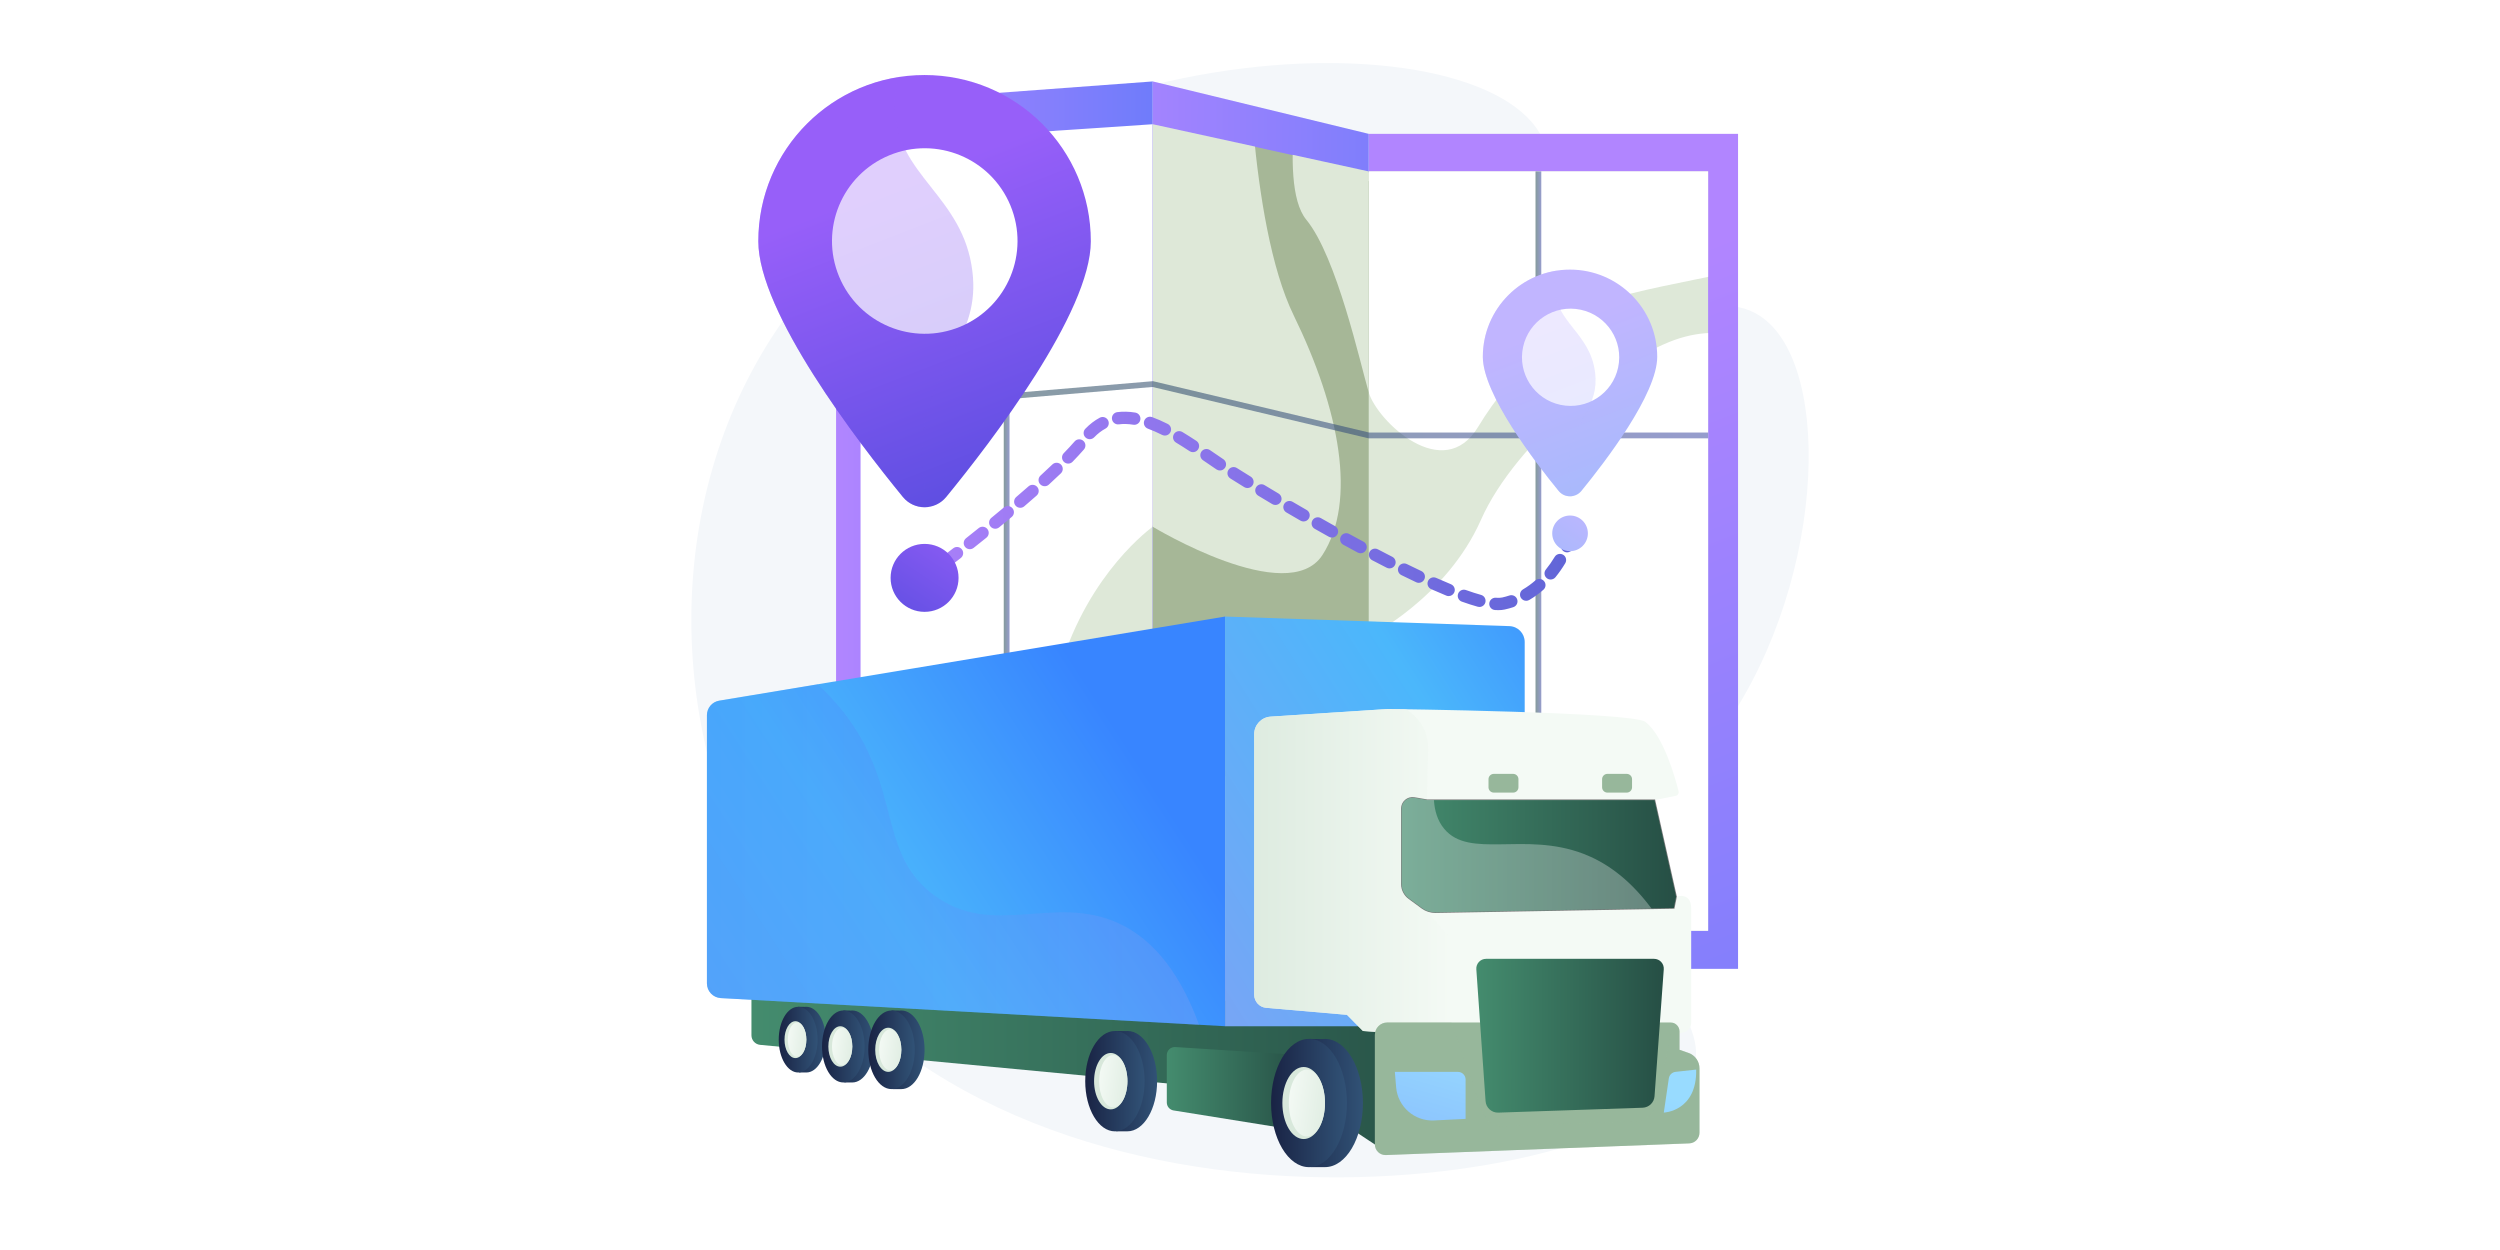<?xml version="1.0" encoding="utf-8"?>
<!-- Generator: Adobe Illustrator 27.1.0, SVG Export Plug-In . SVG Version: 6.00 Build 0)  -->
<svg version="1.1" xmlns="http://www.w3.org/2000/svg" xmlns:xlink="http://www.w3.org/1999/xlink" x="0px" y="0px"
	 viewBox="0 0 1000 500" style="enable-background:new 0 0 1000 500;" xml:space="preserve">
<g id="Background">
	<g>
		<g>
			<rect style="fill:#FFFFFF;" width="1000" height="500"/>
		</g>
	</g>
</g>
<g id="Illustration">
	<path style="fill:#F4F7FA;" d="M614.49,51.12c15.26,21.36-2,56.44,20.48,72.39c21.88,15.53,48.28-10.58,68.89,2.77
		c30.57,19.8,25.99,111.92-17.79,169.58c-13.17,17.34-24.25,24.15-28.98,43.66c-10.17,41.88,27.37,66.34,20.49,87.07
		c-15.48,46.69-260.72,88.31-360.75-50.46c-46.72-64.81-54.6-159.02-14.22-231.06C375.56,14.89,580.25,3.19,614.49,51.12z"/>
	<g>
		<g>
			<linearGradient id="SVGID_1_" gradientUnits="userSpaceOnUse" x1="334.428" y1="220.296" x2="461.095" y2="220.296">
				<stop  offset="0" style="stop-color:#B185FF"/>
				<stop  offset="1" style="stop-color:#6F7CFB"/>
			</linearGradient>
			<polygon style="fill:url(#SVGID_1_);" points="461.1,408.03 334.43,398.39 334.43,41.95 461.1,32.57 			"/>
			<polygon style="fill:#DEE8D8;" points="346.7,171.93 346.7,323.4 344.22,323.4 344.22,362.17 461.1,362.17 461.1,171.93 			"/>
			<g>
				<defs>
					<polygon id="SVGID_00000142167620036170779820000005794325315089450884_" points="344.22,382.81 344.22,57.55 461.1,49.69 
						461.1,390.9 					"/>
				</defs>
				<clipPath id="SVGID_00000098190668509854330040000002648982837662789785_">
					<use xlink:href="#SVGID_00000142167620036170779820000005794325315089450884_"  style="overflow:visible;"/>
				</clipPath>
				<g style="clip-path:url(#SVGID_00000098190668509854330040000002648982837662789785_);">
					<path style="fill:#FFFFFF;" d="M499.01,6.59c0,0,0.12,82,18.51,119.64c18.39,37.64,25.31,74.29,11.47,95.75
						c-13.84,21.46-67.89-11.28-67.89-11.28s-25.51,18-37.04,56.5s-86.48,70.59-102.62,59.74c-16.14-10.85-9.22-301.46-9.22-301.46
						L499.01,6.59z"/>
					<path style="fill:#FFFFFF;" d="M317.98,349.02c0,0,45.42,21.18,79.78,1.61c34.37-19.57,63.33-54.74,63.33-54.74
						s34.95,21.42,53.73,20.22c18.78-1.2,32.67-61.44,32.67-61.44s31.08-15.45,44.92-46.78s56.31-65.47,79.56-72.62
						c23.25-7.15,36.9,6.2,36.9,6.2l-5.77,273.16l-358.88,18.79L317.98,349.02z"/>
					
						<linearGradient id="SVGID_00000154406224993749264670000017369646503101164937_" gradientUnits="userSpaceOnUse" x1="597.914" y1="11.52" x2="698.652" y2="237.125">
						<stop  offset="0" style="stop-color:#FC48B5"/>
						<stop  offset="0.031" style="stop-color:#FD48A2"/>
						<stop  offset="0.075" style="stop-color:#FE498F"/>
						<stop  offset="0.126" style="stop-color:#FF4982"/>
						<stop  offset="0.191" style="stop-color:#FF497A"/>
						<stop  offset="0.318" style="stop-color:#FF4978"/>
						<stop  offset="0.399" style="stop-color:#FE4A83"/>
						<stop  offset="0.539" style="stop-color:#FA4BA0"/>
						<stop  offset="0.722" style="stop-color:#F44DCE"/>
						<stop  offset="0.866" style="stop-color:#EE4FF8"/>
						<stop  offset="1" style="stop-color:#EE4FF8"/>
					</linearGradient>
					<path style="fill:url(#SVGID_00000154406224993749264670000017369646503101164937_);" d="M522.51,16.79
						c0,0-12.24,56.18,0,71.08c12.24,14.89,21.58,57.52,24.98,69.07c3.41,11.55,29.93,36.83,43.76,13.81
						c13.84-23.02,34.59-39.81,44.97-47.56c10.38-7.75,76.1-15.7,79.56-21.53c3.46-5.82,5.77-71.89,5.77-71.89L522.51,16.79z"/>
				</g>
			</g>
		</g>
		<g>
			
				<linearGradient id="SVGID_00000112623793076226837310000009821246878968577187_" gradientUnits="userSpaceOnUse" x1="587.785" y1="134.072" x2="734.561" y2="512.132">
				<stop  offset="0" style="stop-color:#B185FF"/>
				<stop  offset="1" style="stop-color:#6F7CFB"/>
			</linearGradient>
			<polygon style="fill:url(#SVGID_00000112623793076226837310000009821246878968577187_);" points="547.49,387.54 695.22,387.54 
				695.22,53.54 547.49,53.54 			"/>
			<polygon style="fill:#DEE8D8;" points="683.24,372.29 683.24,68.57 547.49,68.57 506.75,183.26 547.49,372.29 			"/>
			<g>
				<defs>
					
						<rect id="SVGID_00000118359430207034509640000016934337818057517454_" x="463.51" y="152.55" transform="matrix(-1.836970e-16 1 -1 -1.836970e-16 835.795 -394.939)" width="303.72" height="135.75"/>
				</defs>
				<clipPath id="SVGID_00000038406191039880599920000015888110952073521834_">
					<use xlink:href="#SVGID_00000118359430207034509640000016934337818057517454_"  style="overflow:visible;"/>
				</clipPath>
				<g style="clip-path:url(#SVGID_00000038406191039880599920000015888110952073521834_);">
					<path style="fill:#FFFFFF;" d="M499.01,6.59c0,0,0.12,82,18.51,119.64c18.39,37.64,25.31,74.29,11.47,95.75
						c-13.84,21.46-67.89-11.28-67.89-11.28s-25.51,18-37.04,56.5s-86.48,70.59-102.62,59.74c-16.14-10.85-9.22-301.46-9.22-301.46
						L499.01,6.59z"/>
					<path style="fill:#FFFFFF;" d="M317.98,349.02c0,0,45.42,21.18,79.78,1.61c34.37-19.57,63.33-54.74,63.33-54.74
						s34.95,21.42,53.73,20.22c18.78-1.2,32.67-61.44,32.67-61.44s31.08-15.45,44.92-46.78s56.31-65.47,79.56-72.62
						c23.25-7.15,36.9,6.2,36.9,6.2l-5.77,273.16l-358.88,18.79L317.98,349.02z"/>
					<path style="fill:#FFFFFF;" d="M522.51,16.79c0,0-12.24,56.18,0,71.08c12.24,14.89,21.58,57.52,24.98,69.07
						c3.41,11.55,29.93,36.83,43.76,13.81c13.84-23.02,34.59-39.81,44.97-47.56c10.38-7.75,76.1-15.7,79.56-21.53
						c3.46-5.82,5.77-71.89,5.77-71.89L522.51,16.79z"/>
				</g>
			</g>
		</g>
		<g>
			
				<linearGradient id="SVGID_00000072240388796510831260000013761711390232997800_" gradientUnits="userSpaceOnUse" x1="425.692" y1="220.082" x2="586.079" y2="221.054">
				<stop  offset="0" style="stop-color:#B185FF"/>
				<stop  offset="1" style="stop-color:#6F7CFB"/>
			</linearGradient>
			<polygon style="fill:url(#SVGID_00000072240388796510831260000013761711390232997800_);" points="547.49,387.54 461.1,408.03 
				461.1,32.57 547.49,53.54 547.49,68.57 531.32,100.67 526.38,365.94 547.49,372.29 			"/>
			<polygon style="fill:#A6B797;" points="547.49,321.41 547.49,72.47 517.07,62.06 501.98,58.72 499.38,58.42 499.38,210.29 
				461.1,210.29 461.1,321.41 			"/>
			<g>
				<defs>
					<polygon id="SVGID_00000043458387588734660980000009505983903767754671_" points="461.1,390.9 461.1,49.69 547.49,68.57 
						547.49,372.31 					"/>
				</defs>
				<clipPath id="SVGID_00000170278827660890089920000003356912255685549206_">
					<use xlink:href="#SVGID_00000043458387588734660980000009505983903767754671_"  style="overflow:visible;"/>
				</clipPath>
				<g style="clip-path:url(#SVGID_00000170278827660890089920000003356912255685549206_);">
					<path style="fill:#DEE8D8;" d="M499.01,6.59c0,0,0.12,82,18.51,119.64c18.39,37.64,25.31,74.29,11.47,95.75
						c-13.84,21.46-67.89-11.28-67.89-11.28s-25.51,18-37.04,56.5s-86.48,70.59-102.62,59.74c-16.14-10.85-9.22-301.46-9.22-301.46
						L499.01,6.59z"/>
					<path style="fill:#DEE8D8;" d="M317.98,349.02c0,0,45.42,21.18,79.78,1.61c34.37-19.57,63.33-54.74,63.33-54.74
						s34.95,21.42,53.73,20.22c18.78-1.2,32.67-61.44,32.67-61.44s31.08-15.45,44.92-46.78s56.31-65.47,79.56-72.62
						c23.25-7.15,36.9,6.2,36.9,6.2l-5.77,273.16l-358.88,18.79L317.98,349.02z"/>
					<path style="fill:#DEE8D8;" d="M522.51,16.79c0,0-12.24,56.18,0,71.08c12.24,14.89,21.58,57.52,24.98,69.07
						c3.41,11.55,29.93,36.83,43.76,13.81c13.84-23.02,34.59-39.81,44.97-47.56c10.38-7.75,76.1-15.7,79.56-21.53
						c3.46-5.82,5.77-71.89,5.77-71.89L522.51,16.79z"/>
				</g>
			</g>
		</g>
		<g>
			
				<linearGradient id="SVGID_00000140703454931094898900000017306417475834563460_" gradientUnits="userSpaceOnUse" x1="614.214" y1="228.057" x2="616.52" y2="228.057">
				<stop  offset="0" style="stop-color:#194144"/>
				<stop  offset="1" style="stop-color:#3945A0"/>
			</linearGradient>
			
				<rect x="614.21" y="68.57" style="opacity:0.53;fill:url(#SVGID_00000140703454931094898900000017306417475834563460_);" width="2.31" height="318.98"/>
			
				<linearGradient id="SVGID_00000105402259722560327110000003683939216522435204_" gradientUnits="userSpaceOnUse" x1="401.504" y1="220.582" x2="403.81" y2="220.582">
				<stop  offset="0" style="stop-color:#194144"/>
				<stop  offset="1" style="stop-color:#3945A0"/>
			</linearGradient>
			
				<rect x="401.5" y="53.62" style="opacity:0.53;fill:url(#SVGID_00000105402259722560327110000003683939216522435204_);" width="2.31" height="333.92"/>
			
				<linearGradient id="SVGID_00000021098029432585496770000011141851188599570834_" gradientUnits="userSpaceOnUse" x1="344.121" y1="163.892" x2="683.243" y2="163.892">
				<stop  offset="0" style="stop-color:#194144"/>
				<stop  offset="1" style="stop-color:#3945A0"/>
			</linearGradient>
			<polygon style="opacity:0.53;fill:url(#SVGID_00000021098029432585496770000011141851188599570834_);" points="683.24,175.32 
				547.36,175.32 547.22,175.29 461.01,154.79 344.32,164.65 344.12,162.35 461.18,152.47 461.36,152.51 547.63,173.01 
				683.24,173.01 			"/>
		</g>
	</g>
	<g>
		
			<linearGradient id="SVGID_00000128470955920621727440000008876310767777792445_" gradientUnits="userSpaceOnUse" x1="300.584" y1="425.364" x2="590.234" y2="425.364">
			<stop  offset="0" style="stop-color:#448C6E"/>
			<stop  offset="0.996" style="stop-color:#264F45"/>
		</linearGradient>
		<path style="fill:url(#SVGID_00000128470955920621727440000008876310767777792445_);" d="M300.58,392.95v21.17
			c0,1.97,1.49,3.62,3.45,3.82l216.74,20.54l29.17,19.31l40.28-53.59L300.58,392.95z"/>
		
			<linearGradient id="SVGID_00000004535681971776998540000017505681750935839676_" gradientUnits="userSpaceOnUse" x1="466.716" y1="435.674" x2="521.472" y2="435.674">
			<stop  offset="0" style="stop-color:#448C6E"/>
			<stop  offset="0.996" style="stop-color:#264F45"/>
		</linearGradient>
		<path style="fill:url(#SVGID_00000004535681971776998540000017505681750935839676_);" d="M466.72,422.04v18.95
			c0,1.59,1.15,2.94,2.72,3.19l52.03,8.36L519.96,422l-49.8-3.18C468.29,418.69,466.72,420.17,466.72,422.04z"/>
		<g>
			
				<linearGradient id="SVGID_00000182486793429753342300000005369162310256250765_" gradientUnits="userSpaceOnUse" x1="314.765" y1="415.858" x2="330.317" y2="415.858">
				<stop  offset="0" style="stop-color:#192344"/>
				<stop  offset="1" style="stop-color:#315276"/>
			</linearGradient>
			<path style="fill:url(#SVGID_00000182486793429753342300000005369162310256250765_);" d="M322.54,402.71
				c-0.18,0-0.35,0.01-0.52,0.03l-2.75-0.03l0.02,1.21c-2.67,2.08-4.52,6.64-4.52,11.93c0,5.5,2,10.21,4.84,12.17l0.01,0.98h2.93
				c4.29,0,7.78-5.88,7.78-13.14C330.32,408.6,326.84,402.71,322.54,402.71z"/>
			
				<linearGradient id="SVGID_00000049914260610459269280000011786825294682547118_" gradientUnits="userSpaceOnUse" x1="311.489" y1="415.858" x2="327.041" y2="415.858">
				<stop  offset="0" style="stop-color:#192344"/>
				<stop  offset="1" style="stop-color:#315276"/>
			</linearGradient>
			
				<ellipse style="fill:url(#SVGID_00000049914260610459269280000011786825294682547118_);" cx="319.27" cy="415.86" rx="7.78" ry="13.14"/>
			<ellipse style="fill:#D8E8DB;" cx="318.17" cy="415.86" rx="4.37" ry="7.38"/>
			
				<linearGradient id="SVGID_00000119118445458722402720000009539139820091910309_" gradientUnits="userSpaceOnUse" x1="326.638" y1="416.908" x2="314.494" y2="415.274">
				<stop  offset="5.405410e-03" style="stop-color:#D8E8DB"/>
				<stop  offset="1" style="stop-color:#F4FAF5"/>
			</linearGradient>
			
				<ellipse style="fill:url(#SVGID_00000119118445458722402720000009539139820091910309_);" cx="318.83" cy="415.86" rx="3.71" ry="6.86"/>
		</g>
		<g>
			
				<linearGradient id="SVGID_00000063591310962535852440000015020985887422356149_" gradientUnits="userSpaceOnUse" x1="332.397" y1="418.594" x2="349.436" y2="418.594">
				<stop  offset="0" style="stop-color:#192344"/>
				<stop  offset="1" style="stop-color:#315276"/>
			</linearGradient>
			<path style="fill:url(#SVGID_00000063591310962535852440000015020985887422356149_);" d="M340.92,404.19
				c-0.19,0-0.38,0.01-0.57,0.04l-3.01-0.04l0.02,1.33c-2.92,2.28-4.95,7.28-4.95,13.07c0,6.03,2.19,11.18,5.3,13.33l0.01,1.07h3.21
				c4.71,0,8.52-6.45,8.52-14.4C349.44,410.64,345.62,404.19,340.92,404.19z"/>
			
				<linearGradient id="SVGID_00000072265125889493029250000003466394675381844147_" gradientUnits="userSpaceOnUse" x1="328.808" y1="418.594" x2="345.847" y2="418.594">
				<stop  offset="0" style="stop-color:#192344"/>
				<stop  offset="1" style="stop-color:#315276"/>
			</linearGradient>
			
				<ellipse style="fill:url(#SVGID_00000072265125889493029250000003466394675381844147_);" cx="337.33" cy="418.59" rx="8.52" ry="14.4"/>
			<ellipse style="fill:#D8E8DB;" cx="336.13" cy="418.59" rx="4.79" ry="8.09"/>
			
				<linearGradient id="SVGID_00000062900965649051222860000015034163846411959183_" gradientUnits="userSpaceOnUse" x1="345.405" y1="419.745" x2="332.1" y2="417.954">
				<stop  offset="5.405410e-03" style="stop-color:#D8E8DB"/>
				<stop  offset="1" style="stop-color:#F4FAF5"/>
			</linearGradient>
			<path style="fill:url(#SVGID_00000062900965649051222860000015034163846411959183_);" d="M340.92,418.59
				c0,4.15-1.82,7.51-4.06,7.51c-2.24,0-4.06-3.36-4.06-7.51c0-4.15,1.82-7.51,4.06-7.51C339.1,411.08,340.92,414.45,340.92,418.59z
				"/>
		</g>
		<g>
			
				<linearGradient id="SVGID_00000020361812526637431340000009473709442633750923_" gradientUnits="userSpaceOnUse" x1="351.229" y1="419.917" x2="369.834" y2="419.917">
				<stop  offset="0" style="stop-color:#192344"/>
				<stop  offset="1" style="stop-color:#315276"/>
			</linearGradient>
			<path style="fill:url(#SVGID_00000020361812526637431340000009473709442633750923_);" d="M360.53,404.19
				c-0.21,0-0.42,0.02-0.63,0.04l-3.29-0.04l0.02,1.45c-3.19,2.49-5.4,7.95-5.4,14.28c0,6.58,2.39,12.21,5.78,14.56l0.02,1.17h3.5
				c5.14,0,9.3-7.04,9.3-15.72C369.83,411.23,365.67,404.19,360.53,404.19z"/>
			
				<linearGradient id="SVGID_00000044143484220380274310000008024008612273825208_" gradientUnits="userSpaceOnUse" x1="347.31" y1="419.917" x2="365.915" y2="419.917">
				<stop  offset="0" style="stop-color:#192344"/>
				<stop  offset="1" style="stop-color:#315276"/>
			</linearGradient>
			
				<ellipse style="fill:url(#SVGID_00000044143484220380274310000008024008612273825208_);" cx="356.61" cy="419.92" rx="9.3" ry="15.72"/>
			<ellipse style="fill:#D8E8DB;" cx="355.31" cy="419.92" rx="5.23" ry="8.83"/>
			
				<linearGradient id="SVGID_00000088115707964167429290000004737818167290841999_" gradientUnits="userSpaceOnUse" x1="365.433" y1="421.174" x2="350.905" y2="419.218">
				<stop  offset="5.405410e-03" style="stop-color:#D8E8DB"/>
				<stop  offset="1" style="stop-color:#F4FAF5"/>
			</linearGradient>
			
				<ellipse style="fill:url(#SVGID_00000088115707964167429290000004737818167290841999_);" cx="356.1" cy="419.92" rx="4.44" ry="8.2"/>
		</g>
		<g>
			
				<linearGradient id="SVGID_00000176762536272449368360000016876791162406443650_" gradientUnits="userSpaceOnUse" x1="439.095" y1="432.468" x2="462.846" y2="432.468">
				<stop  offset="0" style="stop-color:#192344"/>
				<stop  offset="1" style="stop-color:#315276"/>
			</linearGradient>
			<path style="fill:url(#SVGID_00000176762536272449368360000016876791162406443650_);" d="M450.97,412.39
				c-0.27,0-0.54,0.02-0.8,0.05l-4.2-0.05l0.02,1.85c-4.07,3.18-6.9,10.14-6.9,18.22c0,8.4,3.05,15.59,7.38,18.58l0.02,1.49h4.47
				c6.56,0,11.88-8.99,11.88-20.07C462.85,421.38,457.53,412.39,450.97,412.39z"/>
			
				<linearGradient id="SVGID_00000012448718869468996920000016689975904138583187_" gradientUnits="userSpaceOnUse" x1="434.093" y1="432.468" x2="457.843" y2="432.468">
				<stop  offset="0" style="stop-color:#192344"/>
				<stop  offset="1" style="stop-color:#315276"/>
			</linearGradient>
			
				<ellipse style="fill:url(#SVGID_00000012448718869468996920000016689975904138583187_);" cx="445.97" cy="432.47" rx="11.88" ry="20.07"/>
			<ellipse style="fill:#D8E8DB;" cx="444.3" cy="432.47" rx="6.67" ry="11.28"/>
			
				<linearGradient id="SVGID_00000017496348463710942490000010268887842303322754_" gradientUnits="userSpaceOnUse" x1="457.228" y1="434.072" x2="438.682" y2="431.576">
				<stop  offset="5.405410e-03" style="stop-color:#D8E8DB"/>
				<stop  offset="1" style="stop-color:#F4FAF5"/>
			</linearGradient>
			
				<ellipse style="fill:url(#SVGID_00000017496348463710942490000010268887842303322754_);" cx="445.31" cy="432.47" rx="5.66" ry="10.47"/>
		</g>
		<g>
			
				<linearGradient id="SVGID_00000088852168747997438070000004335479756431336117_" gradientUnits="userSpaceOnUse" x1="514.824" y1="441.213" x2="545.167" y2="441.213">
				<stop  offset="0" style="stop-color:#192344"/>
				<stop  offset="1" style="stop-color:#315276"/>
			</linearGradient>
			<path style="fill:url(#SVGID_00000088852168747997438070000004335479756431336117_);" d="M530,415.57
				c-0.34,0-0.68,0.03-1.02,0.06l-5.37-0.06l0.03,2.36c-5.2,4.07-8.81,12.96-8.81,23.28c0,10.73,3.9,19.92,9.43,23.74l0.03,1.9H530
				c8.38,0,15.17-11.48,15.17-25.64C545.17,427.05,538.37,415.57,530,415.57z"/>
			
				<linearGradient id="SVGID_00000024695091095195819540000010007336874215069342_" gradientUnits="userSpaceOnUse" x1="508.433" y1="441.213" x2="538.775" y2="441.213">
				<stop  offset="0" style="stop-color:#192344"/>
				<stop  offset="1" style="stop-color:#315276"/>
			</linearGradient>
			
				<ellipse style="fill:url(#SVGID_00000024695091095195819540000010007336874215069342_);" cx="523.6" cy="441.21" rx="15.17" ry="25.65"/>
			<ellipse style="fill:#D8E8DB;" cx="521.47" cy="441.21" rx="8.52" ry="14.41"/>
			
				<linearGradient id="SVGID_00000178893961139522039180000017626620383031443862_" gradientUnits="userSpaceOnUse" x1="537.989" y1="443.262" x2="514.296" y2="440.073">
				<stop  offset="5.405410e-03" style="stop-color:#D8E8DB"/>
				<stop  offset="1" style="stop-color:#F4FAF5"/>
			</linearGradient>
			
				<ellipse style="fill:url(#SVGID_00000178893961139522039180000017626620383031443862_);" cx="522.76" cy="441.21" rx="7.23" ry="13.38"/>
		</g>
		
			<linearGradient id="SVGID_00000075136409698794087080000015979653776501438628_" gradientUnits="userSpaceOnUse" x1="454.108" y1="302.689" x2="147.776" y2="501.745">
			<stop  offset="0" style="stop-color:#3885FF"/>
			<stop  offset="0.314" style="stop-color:#4BB7FB"/>
			<stop  offset="0.996" style="stop-color:#889FF3"/>
		</linearGradient>
		<path style="fill:url(#SVGID_00000075136409698794087080000015979653776501438628_);" d="M287.69,280.26
			c-2.84,0.47-4.92,2.93-4.92,5.8v107.31c0,3.12,2.44,5.7,5.56,5.87l201.69,11.25V246.62L287.69,280.26z"/>
		
			<linearGradient id="SVGID_00000062897710005695415040000001732787178233451436_" gradientUnits="userSpaceOnUse" x1="658.934" y1="259.26" x2="426.502" y2="407.063">
			<stop  offset="0" style="stop-color:#3885FF"/>
			<stop  offset="0.314" style="stop-color:#4BB7FB"/>
			<stop  offset="0.996" style="stop-color:#889FF3"/>
		</linearGradient>
		<path style="fill:url(#SVGID_00000062897710005695415040000001732787178233451436_);" d="M603.76,250.45l-113.74-3.83V410.5
			h119.86V256.78C609.88,253.36,607.17,250.56,603.76,250.45z"/>
		
			<linearGradient id="SVGID_00000057122760761293995340000000446768961854163862_" gradientUnits="userSpaceOnUse" x1="282.772" y1="341.822" x2="479.617" y2="341.822">
			<stop  offset="0" style="stop-color:#3885FF"/>
			<stop  offset="0.996" style="stop-color:#889FF3"/>
		</linearGradient>
		<path style="opacity:0.3;fill:url(#SVGID_00000057122760761293995340000000446768961854163862_);" d="M447.41,369.31
			c-25.9-11.93-50.21,6.28-73.91-11.32c-20.75-15.41-14.06-38.25-30.63-65.25c-3.79-6.18-8.87-12.67-15.82-19.01l-39.36,6.54
			c-2.84,0.47-4.92,2.93-4.92,5.8v107.31c0,3.12,2.44,5.7,5.56,5.87l191.29,10.67C470.84,385.91,458.91,374.61,447.41,369.31z"/>
		<path style="fill:#F4FAF5;" d="M670.47,358.65l-8.41-21.14l-0.25-17.48l8.49-1.7c0.82-0.16,1.34-0.98,1.14-1.79
			c-1.28-5.15-5.98-22.18-13.29-27.8c-5.15-3.96-102.88-5.15-102.88-5.15l-47.03,3.06c-3.69,0.24-6.57,3.31-6.57,7.01v104.22
			c0,2.73,2.09,5.02,4.82,5.25l32.29,2.8l6.39,6.46c0,0,91.51,7.33,128.03,0.67c1.89-0.34,3.27-1.98,3.27-3.9v-45.84
			C676.46,356.66,670.47,358.65,670.47,358.65z"/>
		
			<linearGradient id="SVGID_00000122718346269763417040000014769425359364760488_" gradientUnits="userSpaceOnUse" x1="501.674" y1="349.089" x2="580.579" y2="349.089">
			<stop  offset="5.405410e-03" style="stop-color:#D8E8DB"/>
			<stop  offset="1" style="stop-color:#F4FAF5"/>
		</linearGradient>
		<path style="opacity:0.8;fill:url(#SVGID_00000122718346269763417040000014769425359364760488_);" d="M571.26,364.98
			c0,0-1-45.28,0-63.92c0.48-9.04-4.05-14.32-8.84-17.36c-4.47-0.07-7.14-0.1-7.14-0.1l-47.03,3.06c-3.69,0.24-6.57,3.31-6.57,7.01
			v104.22c0,2.73,2.09,5.02,4.82,5.25l32.29,2.8l6.39,6.46c0,0,15.07,1.21,35.41,2.2v-38.62L571.26,364.98z"/>
		<path style="fill:#97B79B;" d="M675.42,421.18l-3.62-1.27v-7.34c0-1.98-1.6-3.58-3.58-3.58H554.9c-2.73,0-4.95,2.22-4.95,4.95
			v43.83c0,2.41,2,4.34,4.41,4.25l121.34-4.67c2.28-0.09,4.09-1.96,4.09-4.25v-25.77C679.79,424.57,678.04,422.1,675.42,421.18z"/>
		
			<linearGradient id="SVGID_00000003787181238074919960000007167640988113098144_" gradientUnits="userSpaceOnUse" x1="590.517" y1="414.286" x2="665.515" y2="414.286">
			<stop  offset="0" style="stop-color:#448C6E"/>
			<stop  offset="0.996" style="stop-color:#264F45"/>
		</linearGradient>
		<path style="fill:url(#SVGID_00000003787181238074919960000007167640988113098144_);" d="M661.61,383.53h-67.19
			c-2.26,0-4.05,1.92-3.89,4.18l3.7,52.75c0.19,2.65,2.44,4.68,5.09,4.59l57.73-1.96c2.52-0.09,4.57-2.06,4.76-4.57l3.7-50.8
			C665.67,385.45,663.88,383.53,661.61,383.53z"/>
		<g style="opacity:0.3;">
			<path style="fill:#97B79B;" d="M675.42,421.18l-3.62-1.27v-7.34c0-1.56-1-2.89-2.4-3.38l-6.9,32.43
				c-0.82,3.86-4.16,6.67-8.1,6.83l-52.96,2.06c-3.8,0.15-7.24-2.21-8.49-5.8L580.58,409l0,0H554.9c-2.73,0-4.95,2.22-4.95,4.95
				v43.83c0,2.41,2,4.34,4.41,4.25l121.34-4.67c2.28-0.09,4.09-1.96,4.09-4.25v-25.77C679.79,424.57,678.04,422.1,675.42,421.18z"/>
		</g>
		
			<linearGradient id="SVGID_00000145053324935037450250000006727245066122839716_" gradientUnits="userSpaceOnUse" x1="579.243" y1="413.227" x2="542.292" y2="541.958">
			<stop  offset="0" style="stop-color:#98DBFF"/>
			<stop  offset="1" style="stop-color:#708EFB"/>
		</linearGradient>
		<path style="fill:url(#SVGID_00000145053324935037450250000006727245066122839716_);" d="M586.24,447.55l-12.6,0.63
			c-7.82,0.39-14.55-5.5-15.19-13.3l-0.51-6.13h25.23c1.7,0,3.07,1.38,3.07,3.07V447.55z"/>
		
			<linearGradient id="SVGID_00000093141101456645366120000004223334277409122436_" gradientUnits="userSpaceOnUse" x1="670.736" y1="439.489" x2="633.786" y2="568.22">
			<stop  offset="0" style="stop-color:#98DBFF"/>
			<stop  offset="1" style="stop-color:#708EFB"/>
		</linearGradient>
		<path style="fill:url(#SVGID_00000093141101456645366120000004223334277409122436_);" d="M667.53,431.34l-2.01,13.7
			c0,0,13.28-0.47,12.95-17.21l-8.24,0.91C668.84,428.9,667.73,429.96,667.53,431.34z"/>
		<path style="fill:#808080;" d="M574.14,365.2c-1.97,0-3.91-0.63-5.5-1.8l-5.18-3.8c-1.91-1.4-3.05-3.64-3.05-6v-30.18
			c0-1.36,0.6-2.64,1.64-3.52c1.04-0.88,2.4-1.25,3.74-1.02l5.08,0.88l91.16,0l0.05,0.21l8.67,38.68l-0.97,4.85l-0.22,0l-95.26,1.69
			C574.25,365.2,574.19,365.2,574.14,365.2z M565.01,319.37c-0.95,0-1.87,0.33-2.61,0.95c-0.92,0.77-1.44,1.9-1.44,3.1v30.18
			c0,2.19,1.05,4.27,2.82,5.56l5.18,3.8c1.53,1.12,3.43,1.72,5.33,1.69l95.04-1.69l0.86-4.31l-8.6-38.35h-90.77l-5.13-0.88
			C565.47,319.39,565.24,319.37,565.01,319.37z"/>
		
			<linearGradient id="SVGID_00000036935089936425078230000005707920471559449771_" gradientUnits="userSpaceOnUse" x1="560.686" y1="342.012" x2="670.47" y2="342.012">
			<stop  offset="0" style="stop-color:#448C6E"/>
			<stop  offset="0.996" style="stop-color:#264F45"/>
		</linearGradient>
		<path style="fill:url(#SVGID_00000036935089936425078230000005707920471559449771_);" d="M661.81,320.04h-90.99l-5.08-0.88
			c-2.64-0.46-5.06,1.58-5.06,4.26v30.18c0,2.28,1.09,4.43,2.93,5.78l5.18,3.8c1.59,1.17,3.52,1.78,5.49,1.74l95.26-1.69l0.92-4.58
			L661.81,320.04z"/>
		<g>
			<path style="fill:#97B79B;" d="M605.26,309.55h-7.74c-1.17,0-2.12,0.95-2.12,2.12v3.25c0,1.17,0.95,2.12,2.12,2.12h7.74
				c1.17,0,2.12-0.95,2.12-2.12v-3.25C607.38,310.5,606.43,309.55,605.26,309.55z"/>
			<path style="fill:#97B79B;" d="M650.7,309.55h-7.74c-1.17,0-2.12,0.95-2.12,2.12v3.25c0,1.17,0.95,2.12,2.12,2.12h7.74
				c1.17,0,2.12-0.95,2.12-2.12v-3.25C652.82,310.5,651.87,309.55,650.7,309.55z"/>
		</g>
		<path style="opacity:0.3;fill:#FFFFFF;" d="M633.35,341.51c-23.48-8.98-45.56,2.21-55.68-9.99c-2.74-3.3-3.84-7.4-4.1-11.49h-2.74
			l-5.08-0.88c-2.64-0.46-5.06,1.58-5.06,4.26v30.18c0,2.28,1.09,4.43,2.93,5.78l5.18,3.8c1.59,1.17,3.52,1.78,5.49,1.74l86.29-1.53
			C650.83,350.24,640.93,344.41,633.35,341.51z"/>
	</g>
	<g>
		<g>
			
				<linearGradient id="SVGID_00000176024378342025288180000000606417869895505826_" gradientUnits="userSpaceOnUse" x1="367.371" y1="230.166" x2="630.488" y2="230.166">
				<stop  offset="0" style="stop-color:#AA80F9"/>
				<stop  offset="0.996" style="stop-color:#6165D7"/>
			</linearGradient>
			<path style="fill:url(#SVGID_00000176024378342025288180000000606417869895505826_);" d="M369.84,233.61c-0.75,0-1.5-0.34-1.98-1
				c-0.81-1.09-0.58-2.63,0.51-3.44c0.01,0,0.95-0.7,2.61-1.96c1.09-0.82,2.63-0.6,3.45,0.48c0.82,1.09,0.6,2.63-0.48,3.45
				c-1.69,1.27-2.64,1.98-2.64,1.98C370.86,233.45,370.34,233.61,369.84,233.61z"/>
		</g>
		<g>
			
				<linearGradient id="SVGID_00000004545276835708094530000009633557514013066660_" gradientUnits="userSpaceOnUse" x1="367.416" y1="204.366" x2="629.021" y2="204.366">
				<stop  offset="0" style="stop-color:#AA80F9"/>
				<stop  offset="0.996" style="stop-color:#6165D7"/>
			</linearGradient>
			<path style="fill:url(#SVGID_00000004545276835708094530000009633557514013066660_);" d="M599.35,244.06
				c-0.44,0-0.9-0.02-1.37-0.05c-1.36-0.1-2.37-1.28-2.27-2.64c0.1-1.36,1.28-2.38,2.64-2.27c1.01,0.08,1.87,0.04,2.51-0.1
				c0.98-0.22,1.96-0.48,2.91-0.8c1.29-0.43,2.68,0.27,3.11,1.56c0.43,1.29-0.27,2.68-1.56,3.11c-1.11,0.37-2.26,0.68-3.41,0.93
				C601.15,243.98,600.29,244.06,599.35,244.06z M591.77,242.79c-0.22,0-0.43-0.03-0.65-0.09c-1.92-0.53-4.07-1.22-6.4-2.05
				c-1.28-0.46-1.94-1.87-1.48-3.15c0.46-1.28,1.87-1.94,3.15-1.48c2.2,0.79,4.23,1.44,6.03,1.94c1.31,0.36,2.08,1.71,1.72,3.02
				C593.84,242.07,592.85,242.79,591.77,242.79z M610.47,240.32c-0.85,0-1.67-0.44-2.13-1.22c-0.69-1.17-0.29-2.68,0.89-3.37
				c1.7-0.99,3.34-2.18,4.89-3.54c1.02-0.9,2.58-0.8,3.47,0.23c0.9,1.02,0.8,2.58-0.22,3.47c-1.78,1.56-3.68,2.94-5.65,4.09
				C611.32,240.22,610.9,240.32,610.47,240.32z M579.46,238.44c-0.31,0-0.63-0.06-0.93-0.19c-1.91-0.78-3.95-1.66-6.07-2.6
				c-1.24-0.55-1.8-2.01-1.25-3.25c0.55-1.24,2.01-1.8,3.25-1.25c2.07,0.92,4.07,1.78,5.93,2.55c1.26,0.52,1.86,1.95,1.34,3.21
				C581.35,237.86,580.43,238.44,579.46,238.44z M567.52,233.14c-0.35,0-0.71-0.08-1.05-0.24c-1.9-0.9-3.89-1.86-5.92-2.86
				c-1.22-0.6-1.72-2.08-1.12-3.3c0.6-1.22,2.08-1.72,3.3-1.12c2,0.99,3.96,1.93,5.84,2.82c1.23,0.58,1.76,2.05,1.17,3.28
				C569.33,232.62,568.45,233.14,567.52,233.14z M620.25,231.81c-0.55,0-1.1-0.18-1.55-0.55c-1.05-0.86-1.21-2.41-0.35-3.46
				c1.26-1.55,2.45-3.25,3.53-5.05c0.7-1.17,2.21-1.54,3.38-0.84c1.17,0.7,1.54,2.21,0.84,3.38c-1.2,2-2.52,3.89-3.94,5.63
				C621.67,231.5,620.96,231.81,620.25,231.81z M377.64,227.7c-0.74,0-1.47-0.33-1.95-0.96c-0.83-1.08-0.62-2.62,0.45-3.45
				c1.55-1.19,3.28-2.52,5.15-3.98c1.07-0.84,2.62-0.64,3.46,0.43c0.84,1.07,0.64,2.62-0.43,3.46c-1.88,1.47-3.62,2.81-5.18,4
				C378.69,227.53,378.17,227.7,377.64,227.7z M555.81,227.37c-0.38,0-0.76-0.09-1.12-0.27c-1.89-0.97-3.85-1.98-5.82-3.01
				c-1.2-0.63-1.67-2.12-1.04-3.32c0.63-1.2,2.12-1.67,3.32-1.04c1.95,1.02,3.9,2.03,5.77,2.99c1.21,0.62,1.69,2.1,1.07,3.31
				C557.57,226.88,556.7,227.37,555.81,227.37z M544.24,221.31c-0.39,0-0.79-0.09-1.16-0.29c-1.92-1.03-3.85-2.08-5.76-3.12
				c-1.19-0.65-1.63-2.15-0.98-3.34c0.65-1.19,2.15-1.63,3.34-0.98c1.9,1.04,3.81,2.08,5.72,3.1c1.2,0.64,1.65,2.14,1,3.33
				C545.97,220.84,545.12,221.31,544.24,221.31z M387.94,219.68c-0.73,0-1.45-0.32-1.93-0.93c-0.84-1.07-0.66-2.61,0.4-3.46
				c1.64-1.3,3.34-2.65,5.08-4.06c1.06-0.85,2.61-0.68,3.46,0.38c0.85,1.06,0.68,2.61-0.38,3.46c-1.76,1.41-3.47,2.78-5.11,4.08
				C389.01,219.5,388.47,219.68,387.94,219.68z M532.79,215.04c-0.41,0-0.82-0.1-1.2-0.31c-1.92-1.07-3.83-2.15-5.71-3.21
				c-1.18-0.67-1.6-2.17-0.92-3.36c0.67-1.18,2.17-1.6,3.36-0.93c1.87,1.06,3.76,2.13,5.67,3.2c1.19,0.66,1.61,2.16,0.95,3.35
				C534.49,214.58,533.65,215.04,532.79,215.04z M398.1,211.5c-0.71,0-1.42-0.31-1.91-0.9c-0.86-1.05-0.71-2.6,0.34-3.46
				c1.65-1.35,3.33-2.74,5-4.14c1.04-0.87,2.6-0.73,3.47,0.31c0.87,1.04,0.73,2.6-0.31,3.47c-1.69,1.41-3.38,2.81-5.04,4.17
				C399.2,211.31,398.65,211.5,398.1,211.5z M521.43,208.59c-0.42,0-0.84-0.11-1.23-0.33c-1.93-1.11-3.82-2.21-5.66-3.29
				c-1.17-0.69-1.57-2.2-0.88-3.37c0.69-1.17,2.2-1.57,3.37-0.88c1.83,1.07,3.71,2.16,5.63,3.27c1.18,0.68,1.58,2.18,0.9,3.36
				C523.11,208.15,522.28,208.59,521.43,208.59z M408.1,203.12c-0.69,0-1.38-0.29-1.87-0.86c-0.88-1.03-0.76-2.59,0.27-3.47
				c1.68-1.44,3.33-2.87,4.9-4.25c1.02-0.9,2.58-0.8,3.47,0.22c0.9,1.02,0.8,2.58-0.22,3.47c-1.58,1.39-3.25,2.84-4.95,4.3
				C409.24,202.93,408.67,203.12,408.1,203.12z M510.16,201.99c-0.43,0-0.86-0.11-1.26-0.35c-1.96-1.17-3.84-2.29-5.62-3.37
				c-1.16-0.7-1.54-2.22-0.83-3.38c0.7-1.16,2.22-1.54,3.38-0.83c1.77,1.07,3.64,2.19,5.59,3.35c1.17,0.7,1.55,2.21,0.86,3.37
				C511.82,201.56,511,201.99,510.16,201.99z M498.98,195.22c-0.44,0-0.89-0.12-1.29-0.37c-2.02-1.24-3.89-2.41-5.57-3.48
				c-1.15-0.73-1.49-2.25-0.76-3.4s2.25-1.49,3.4-0.76c1.66,1.05,3.51,2.21,5.52,3.44c1.16,0.71,1.52,2.23,0.8,3.39
				C500.62,194.81,499.81,195.22,498.98,195.22z M417.88,194.49c-0.67,0-1.33-0.27-1.82-0.8c-0.92-1-0.85-2.56,0.16-3.48
				c1.67-1.52,3.26-3.01,4.72-4.42c0.98-0.94,2.54-0.91,3.48,0.07c0.94,0.98,0.91,2.54-0.07,3.48c-1.49,1.43-3.11,2.95-4.81,4.5
				C419.07,194.28,418.48,194.49,417.88,194.49z M487.97,188.2c-0.47,0-0.95-0.14-1.37-0.42c-1.36-0.92-2.75-1.87-4.18-2.85
				l-1.23-0.84c-1.12-0.77-1.41-2.3-0.64-3.42c0.77-1.12,2.3-1.41,3.42-0.64l1.23,0.84c1.41,0.97,2.79,1.92,4.14,2.82
				c1.13,0.76,1.43,2.29,0.67,3.42C489.53,187.82,488.76,188.2,487.97,188.2z M427.28,185.44c-0.62,0-1.24-0.23-1.72-0.7
				c-0.97-0.95-1-2.51-0.05-3.48c1.62-1.66,3.08-3.24,4.34-4.69c0.89-1.03,2.45-1.13,3.47-0.24c1.03,0.89,1.13,2.45,0.24,3.47
				c-1.32,1.52-2.84,3.16-4.52,4.89C428.56,185.2,427.92,185.44,427.28,185.44z M477.18,180.87c-0.46,0-0.93-0.13-1.35-0.41
				c-1.99-1.31-3.76-2.43-5.42-3.43c-1.17-0.7-1.54-2.21-0.85-3.38c0.7-1.17,2.21-1.55,3.38-0.85c1.72,1.03,3.55,2.19,5.6,3.54
				c1.14,0.75,1.45,2.27,0.7,3.41C478.76,180.49,477.98,180.87,477.18,180.87z M435.91,175.68c-0.61,0-1.23-0.23-1.71-0.69
				c-0.98-0.94-1.01-2.5-0.07-3.48c1.77-1.84,3.71-3.32,5.76-4.42c1.2-0.64,2.69-0.19,3.33,1.01c0.64,1.2,0.19,2.69-1.01,3.33
				c-1.59,0.85-3.12,2.03-4.53,3.49C437.2,175.42,436.56,175.68,435.91,175.68z M465.97,174.23c-0.37,0-0.75-0.08-1.11-0.26
				c-2-1.01-3.92-1.85-5.7-2.5c-1.28-0.47-1.93-1.88-1.47-3.16c0.47-1.28,1.88-1.94,3.16-1.47c1.96,0.72,4.06,1.64,6.23,2.73
				c1.21,0.61,1.7,2.09,1.09,3.31C467.73,173.74,466.87,174.23,465.97,174.23z M453.72,169.92c-0.13,0-0.26-0.01-0.4-0.03
				c-2.05-0.33-3.99-0.39-5.78-0.15c-1.35,0.18-2.58-0.78-2.76-2.13c-0.17-1.35,0.78-2.58,2.13-2.76c2.26-0.29,4.68-0.23,7.2,0.18
				c1.34,0.22,2.25,1.48,2.03,2.83C455.95,169.06,454.91,169.92,453.72,169.92z"/>
		</g>
		<g>
			
				<linearGradient id="SVGID_00000006669898658554951530000002117658670760119442_" gradientUnits="userSpaceOnUse" x1="367.333" y1="216.958" x2="630.479" y2="216.958">
				<stop  offset="0" style="stop-color:#AA80F9"/>
				<stop  offset="0.996" style="stop-color:#6165D7"/>
			</linearGradient>
			<path style="fill:url(#SVGID_00000006669898658554951530000002117658670760119442_);" d="M626.83,220.95
				c-0.33,0-0.66-0.07-0.98-0.21c-1.25-0.54-1.82-1.99-1.27-3.24c0.74-1.7,1.08-2.79,1.09-2.8c0.4-1.3,1.78-2.02,3.08-1.62
				c1.3,0.4,2.02,1.78,1.62,3.08c-0.02,0.05-0.42,1.34-1.28,3.32C628.69,220.4,627.78,220.95,626.83,220.95z"/>
		</g>
	</g>
	<g>
		<g>
			
				<linearGradient id="SVGID_00000080201237335498539720000009722407011434218680_" gradientUnits="userSpaceOnUse" x1="361.255" y1="72.371" x2="428.225" y2="244.871">
				<stop  offset="0" style="stop-color:#975FF9"/>
				<stop  offset="0.996" style="stop-color:#4547D7"/>
			</linearGradient>
			<path style="fill:url(#SVGID_00000080201237335498539720000009722407011434218680_);" d="M436.33,96.51
				c0,28.42-39.81,80.27-57.83,102.28c-4.48,5.48-12.86,5.48-17.35,0c-18.02-22.01-57.83-73.87-57.83-102.28
				c0-36.73,29.77-66.5,66.5-66.5C406.56,30.01,436.33,59.79,436.33,96.51z"/>
			
				<ellipse transform="matrix(0.924 -0.383 0.383 0.924 -8.783 148.876)" style="fill:#FFFFFF;" cx="369.83" cy="96.51" rx="37.09" ry="37.09"/>
			<g style="opacity:0.3;">
				
					<linearGradient id="SVGID_00000121246921945353434990000013779639052536222105_" gradientUnits="userSpaceOnUse" x1="337.275" y1="81.681" x2="404.246" y2="254.181">
					<stop  offset="0" style="stop-color:#975FF9"/>
					<stop  offset="0.996" style="stop-color:#4547D7"/>
				</linearGradient>
				<path style="fill:url(#SVGID_00000121246921945353434990000013779639052536222105_);" d="M369.54,171.49
					c4.22-27.78,22.57-36.68,19.42-62.91c-3.63-30.26-30.42-38.32-31.07-65.24c-0.1-4.34,0.49-8.52,1.6-12.52
					c-31.81,4.97-56.15,32.49-56.15,65.7c0,28.42,39.81,80.27,57.83,102.28c2.64,3.22,6.63,4.55,10.38,3.98
					C368.31,190.6,368.22,180.21,369.54,171.49z"/>
			</g>
		</g>
		
			<linearGradient id="SVGID_00000054257256123212861080000007535874124021964708_" gradientUnits="userSpaceOnUse" x1="387.264" y1="204.693" x2="343.768" y2="270.713">
			<stop  offset="0" style="stop-color:#975FF9"/>
			<stop  offset="0.996" style="stop-color:#4547D7"/>
		</linearGradient>
		<circle style="fill:url(#SVGID_00000054257256123212861080000007535874124021964708_);" cx="369.83" cy="231.15" r="13.59"/>
	</g>
	<g>
		<g>
			
				<linearGradient id="SVGID_00000178883598623290697880000013903344481659385232_" gradientUnits="userSpaceOnUse" x1="623.517" y1="130.061" x2="658.642" y2="220.534">
				<stop  offset="0" style="stop-color:#C1B5FF"/>
				<stop  offset="1" style="stop-color:#9EBBFB"/>
			</linearGradient>
			<path style="fill:url(#SVGID_00000178883598623290697880000013903344481659385232_);" d="M662.89,142.72
				c0,14.9-20.88,42.1-30.33,53.65c-2.35,2.87-6.75,2.87-9.1,0c-9.45-11.54-30.33-38.74-30.33-53.65
				c0-19.26,15.62-34.88,34.88-34.88C647.28,107.85,662.89,123.46,662.89,142.72z"/>
			
				<ellipse transform="matrix(0.208 -0.978 0.978 0.208 358.031 727.431)" style="fill:#FFFFFF;" cx="628.02" cy="142.72" rx="19.45" ry="19.45"/>
			<g style="opacity:0.3;">
				
					<linearGradient id="SVGID_00000155137876509006328500000010122371038597003686_" gradientUnits="userSpaceOnUse" x1="610.94" y1="134.944" x2="646.065" y2="225.417">
					<stop  offset="0" style="stop-color:#C1B5FF"/>
					<stop  offset="1" style="stop-color:#9EBBFB"/>
				</linearGradient>
				<path style="fill:url(#SVGID_00000155137876509006328500000010122371038597003686_);" d="M627.86,182.05
					c2.21-14.57,11.84-19.24,10.18-33c-1.9-15.87-15.96-20.1-16.29-34.22c-0.05-2.27,0.25-4.47,0.84-6.57
					c-16.69,2.61-29.45,17.04-29.45,34.46c0,14.9,20.88,42.1,30.33,53.65c1.38,1.69,3.48,2.39,5.44,2.09
					C627.22,192.07,627.17,186.62,627.86,182.05z"/>
			</g>
		</g>
		
			<linearGradient id="SVGID_00000026121928102671264800000005018697757295342732_" gradientUnits="userSpaceOnUse" x1="637.158" y1="199.462" x2="614.345" y2="234.088">
			<stop  offset="0" style="stop-color:#C1B5FF"/>
			<stop  offset="1" style="stop-color:#9EBBFB"/>
		</linearGradient>
		<circle style="fill:url(#SVGID_00000026121928102671264800000005018697757295342732_);" cx="628.02" cy="213.34" r="7.13"/>
	</g>
</g>
</svg>
